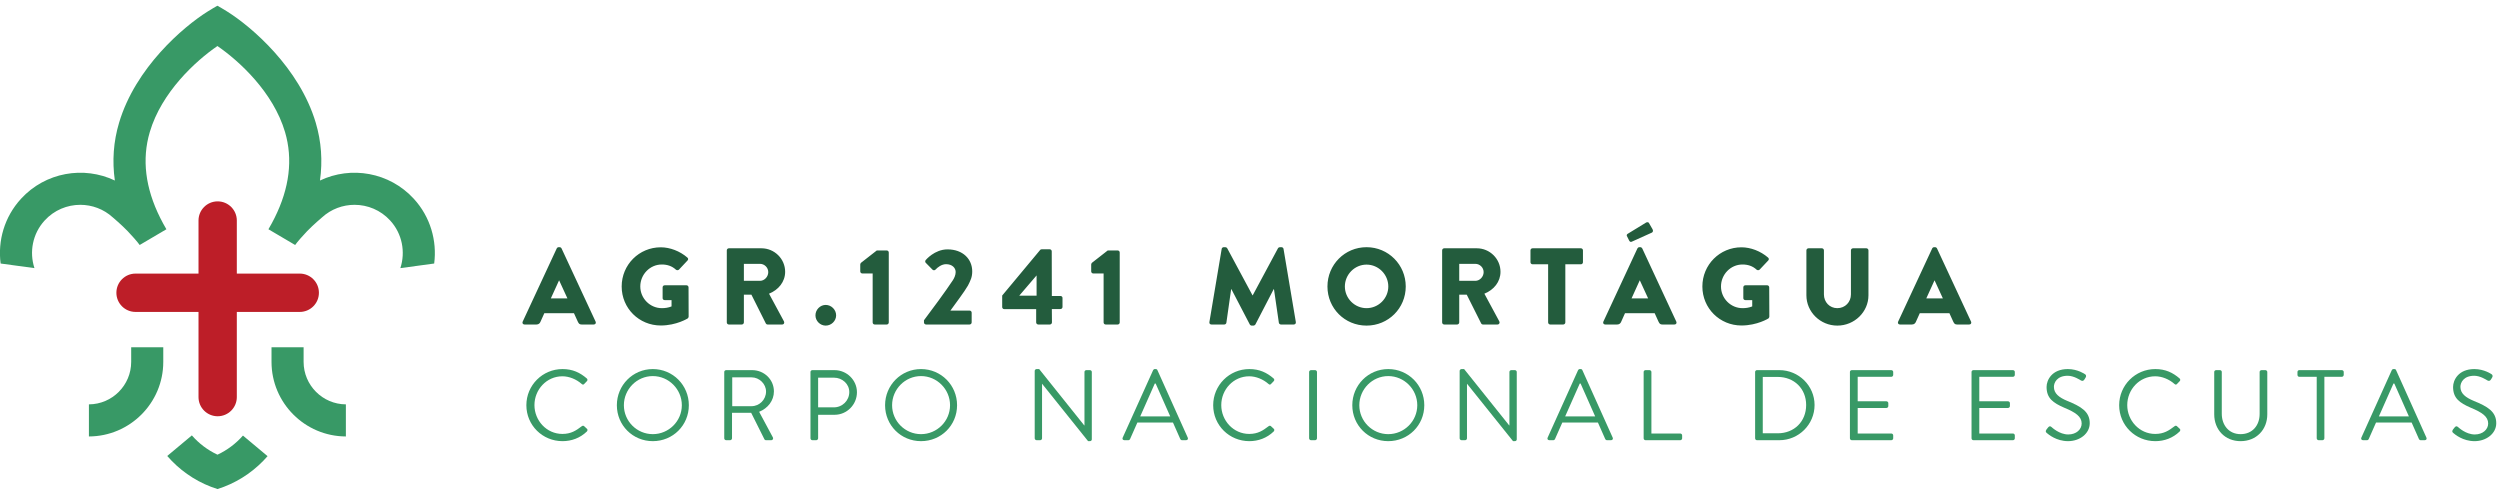 <svg xmlns="http://www.w3.org/2000/svg" width="391" height="77" viewBox="0 0 391 77" fill="none"><path d="M34.041 31.494C32.385 31.494 31.047 32.837 31.047 34.487V42.79H21.197C19.542 42.79 18.203 44.134 18.203 45.789C18.203 47.443 19.542 48.786 21.197 48.786H31.047V62.108C31.047 63.758 32.385 65.102 34.041 65.102C35.696 65.102 37.039 63.758 37.039 62.108V48.786H46.885C48.539 48.786 49.878 47.443 49.878 45.789C49.878 44.134 48.539 42.79 46.885 42.79H37.039V34.487C37.039 32.837 35.696 31.494 34.041 31.494Z" fill="#BD1E28"></path><path d="M64.717 31.086C60.897 26.92 54.897 25.922 50.044 28.233C50.473 25.173 50.26 22.151 49.383 19.199C46.822 10.583 39.35 4.189 35.5 1.782C34.901 1.407 34.394 1.112 34.003 0.896C33.612 1.112 33.105 1.407 32.507 1.782C28.657 4.189 21.184 10.583 18.623 19.199C17.742 22.151 17.529 25.173 17.962 28.233C13.11 25.922 7.11 26.92 3.289 31.086C0.682 33.926 -0.366 37.66 0.099 41.215L5.388 41.934C4.566 39.427 5.081 36.558 6.989 34.479C8.478 32.857 10.511 32.034 12.557 32.034C14.378 32.034 16.207 32.687 17.655 34.013C17.655 34.013 18.993 35.14 19.97 36.155C20.506 36.703 21.55 37.884 21.845 38.317L26.024 35.856C25.671 35.256 25.35 34.663 25.056 34.072C22.722 29.402 22.17 24.9 23.426 20.654C25.267 14.421 30.577 9.549 34.003 7.199C37.429 9.549 42.739 14.421 44.58 20.654C45.832 24.9 45.279 29.402 42.95 34.072C42.656 34.663 42.335 35.256 41.982 35.856L46.161 38.317C46.451 37.884 47.5 36.703 48.032 36.155C49.014 35.14 50.351 34.013 50.351 34.013C51.799 32.687 53.628 32.034 55.449 32.034C57.495 32.034 59.528 32.857 61.017 34.479C62.925 36.558 63.436 39.427 62.618 41.934L67.907 41.215C68.368 37.66 67.32 33.926 64.717 31.086Z" fill="#389966"></path><path d="M20.517 54.308V56.599C20.517 60.25 17.557 63.223 13.906 63.243V68.262C20.322 68.24 25.536 63.019 25.536 56.599V54.308H20.517Z" fill="#389966"></path><path d="M47.484 54.308V56.599C47.484 60.25 50.448 63.223 54.095 63.243V68.262C47.679 68.24 42.465 63.019 42.465 56.599V54.308H47.484Z" fill="#389966"></path><path d="M37.998 68.124C36.896 69.376 35.54 70.399 34.015 71.114C32.476 70.395 31.112 69.359 30.006 68.096L26.156 71.314C26.385 71.575 26.618 71.833 26.863 72.083C28.822 74.092 31.271 75.63 34.015 76.487C36.759 75.63 39.204 74.092 41.166 72.083C41.399 71.841 41.627 71.597 41.848 71.342L37.998 68.124Z" fill="#389966"></path><path d="M82.324 63.376C82.324 66.519 84.852 68.997 87.978 68.997C89.376 68.997 90.722 68.515 91.787 67.484C91.904 67.368 91.92 67.152 91.804 67.069L91.338 66.636C91.239 66.569 91.122 66.552 90.956 66.685C90.124 67.318 89.326 67.867 87.961 67.867C85.483 67.867 83.588 65.771 83.588 63.359C83.588 60.931 85.483 58.852 87.961 58.852C89.026 58.852 90.14 59.319 90.956 60.033C91.122 60.183 91.239 60.2 91.372 60.05L91.787 59.618C91.92 59.501 91.904 59.301 91.771 59.185C90.707 58.27 89.558 57.722 87.978 57.722C84.852 57.722 82.324 60.25 82.324 63.376Z" fill="#389966"></path><path d="M96.477 63.376C96.477 66.519 98.972 68.997 102.099 68.997C105.242 68.997 107.736 66.519 107.736 63.376C107.736 60.25 105.242 57.722 102.099 57.722C98.972 57.722 96.477 60.25 96.477 63.376ZM97.575 63.376C97.575 60.881 99.604 58.819 102.099 58.819C104.593 58.819 106.639 60.881 106.639 63.376C106.639 65.871 104.593 67.9 102.099 67.9C99.604 67.9 97.575 65.871 97.575 63.376Z" fill="#389966"></path><path d="M113.273 68.548C113.273 68.715 113.406 68.848 113.573 68.848H114.188C114.338 68.848 114.487 68.715 114.487 68.548V64.557H117.481L119.56 68.715C119.593 68.765 119.66 68.848 119.809 68.848H120.607C120.873 68.848 120.99 68.598 120.873 68.399L118.729 64.407C120.092 63.858 121.04 62.661 121.04 61.214C121.04 59.352 119.51 57.888 117.63 57.888H113.573C113.406 57.888 113.273 58.021 113.273 58.17V68.548ZM114.521 63.526V59.018H117.547C118.762 59.018 119.809 60.05 119.809 61.23C119.809 62.512 118.762 63.526 117.547 63.526H114.521Z" fill="#389966"></path><path d="M126.758 68.548C126.758 68.715 126.891 68.848 127.057 68.848H127.655C127.805 68.848 127.955 68.715 127.955 68.548V64.873H130.532C132.445 64.873 134.026 63.293 134.026 61.347C134.026 59.452 132.445 57.888 130.516 57.888H127.057C126.891 57.888 126.758 58.021 126.758 58.17V68.548ZM127.955 63.709V59.068H130.433C131.731 59.068 132.828 60.05 132.828 61.314C132.828 62.661 131.731 63.709 130.433 63.709H127.955Z" fill="#389966"></path><path d="M138.426 63.376C138.426 66.519 140.921 68.997 144.048 68.997C147.191 68.997 149.686 66.519 149.686 63.376C149.686 60.25 147.191 57.722 144.048 57.722C140.921 57.722 138.426 60.25 138.426 63.376ZM139.524 63.376C139.524 60.881 141.553 58.819 144.048 58.819C146.542 58.819 148.588 60.881 148.588 63.376C148.588 65.871 146.542 67.9 144.048 67.9C141.553 67.9 139.524 65.871 139.524 63.376Z" fill="#389966"></path><path d="M161.828 68.548C161.828 68.715 161.977 68.848 162.127 68.848H162.676C162.843 68.848 162.976 68.715 162.976 68.548V60.033H162.993L170.177 68.997H170.459C170.626 68.997 170.759 68.881 170.759 68.715V58.17C170.759 58.021 170.626 57.888 170.459 57.888H169.911C169.744 57.888 169.611 58.021 169.611 58.17V66.536C169.595 66.536 169.595 66.536 169.578 66.536L162.526 57.722H162.127C161.977 57.722 161.828 57.855 161.828 58.004V68.548Z" fill="#389966"></path><path d="M175.854 68.848H176.47C176.619 68.848 176.703 68.748 176.736 68.681L177.883 66.087H183.454L184.602 68.681C184.636 68.748 184.735 68.848 184.868 68.848H185.5C185.733 68.848 185.866 68.648 185.766 68.449L181.026 57.904C180.993 57.805 180.91 57.722 180.76 57.722H180.61C180.477 57.722 180.394 57.805 180.344 57.904L175.588 68.449C175.488 68.648 175.621 68.848 175.854 68.848ZM178.332 65.123L180.61 59.984H180.743C181.509 61.697 182.257 63.409 183.022 65.123H178.332Z" fill="#389966"></path><path d="M189.742 63.376C189.742 66.519 192.269 68.997 195.396 68.997C196.793 68.997 198.14 68.515 199.205 67.484C199.322 67.368 199.338 67.152 199.222 67.069L198.756 66.636C198.656 66.569 198.54 66.552 198.374 66.685C197.542 67.318 196.744 67.867 195.379 67.867C192.901 67.867 191.006 65.771 191.006 63.359C191.006 60.931 192.901 58.852 195.379 58.852C196.444 58.852 197.558 59.319 198.374 60.033C198.54 60.183 198.656 60.2 198.79 60.05L199.205 59.618C199.338 59.501 199.322 59.301 199.188 59.185C198.123 58.27 196.976 57.722 195.396 57.722C192.269 57.722 189.742 60.25 189.742 63.376Z" fill="#389966"></path><path d="M204.746 68.548C204.746 68.715 204.896 68.848 205.045 68.848H205.677C205.828 68.848 205.977 68.715 205.977 68.548V58.17C205.977 58.021 205.828 57.888 205.677 57.888H205.045C204.896 57.888 204.746 58.021 204.746 58.17V68.548Z" fill="#389966"></path><path d="M211.5 63.376C211.5 66.519 213.995 68.997 217.121 68.997C220.264 68.997 222.759 66.519 222.759 63.376C222.759 60.25 220.264 57.722 217.121 57.722C213.995 57.722 211.5 60.25 211.5 63.376ZM212.597 63.376C212.597 60.881 214.626 58.819 217.121 58.819C219.616 58.819 221.662 60.881 221.662 63.376C221.662 65.871 219.616 67.9 217.121 67.9C214.626 67.9 212.597 65.871 212.597 63.376Z" fill="#389966"></path><path d="M228.289 68.548C228.289 68.715 228.439 68.848 228.589 68.848H229.137C229.303 68.848 229.437 68.715 229.437 68.548V60.033H229.454L236.638 68.997H236.921C237.088 68.997 237.221 68.881 237.221 68.715V58.17C237.221 58.021 237.088 57.888 236.921 57.888H236.372C236.206 57.888 236.073 58.021 236.073 58.17V66.536C236.056 66.536 236.056 66.536 236.04 66.536L228.988 57.722H228.589C228.439 57.722 228.289 57.855 228.289 58.004V68.548Z" fill="#389966"></path><path d="M242.315 68.848H242.931C243.081 68.848 243.164 68.748 243.197 68.681L244.344 66.087H249.916L251.064 68.681C251.097 68.748 251.197 68.848 251.33 68.848H251.962C252.194 68.848 252.327 68.648 252.228 68.449L247.487 57.904C247.454 57.805 247.371 57.722 247.221 57.722H247.072C246.939 57.722 246.856 57.805 246.806 57.904L242.049 68.449C241.949 68.648 242.082 68.848 242.315 68.848ZM244.793 65.123L247.072 59.984H247.205C247.971 61.697 248.719 63.409 249.483 65.123H244.793Z" fill="#389966"></path><path d="M257.066 68.548C257.066 68.715 257.198 68.848 257.365 68.848H262.787C262.954 68.848 263.087 68.715 263.087 68.548V68.1C263.087 67.933 262.954 67.8 262.787 67.8H258.28V58.17C258.28 58.021 258.131 57.888 257.981 57.888H257.365C257.198 57.888 257.066 58.021 257.066 58.17V68.548Z" fill="#389966"></path><path d="M274.5 68.548C274.5 68.715 274.633 68.848 274.783 68.848H278.293C281.32 68.848 283.798 66.386 283.798 63.343C283.798 60.333 281.32 57.888 278.293 57.888H274.783C274.633 57.888 274.5 58.021 274.5 58.17V68.548ZM275.697 67.767V58.952H278.043C280.604 58.952 282.483 60.782 282.483 63.343C282.483 65.937 280.604 67.767 278.043 67.767H275.697Z" fill="#389966"></path><path d="M289.328 68.548C289.328 68.715 289.461 68.848 289.627 68.848H295.798C295.964 68.848 296.097 68.715 296.097 68.548V68.1C296.097 67.933 295.964 67.8 295.798 67.8H290.543V63.808H295.032C295.182 63.808 295.332 63.675 295.332 63.509V63.044C295.332 62.894 295.182 62.761 295.032 62.761H290.543V58.935H295.798C295.964 58.935 296.097 58.786 296.097 58.636V58.17C296.097 58.021 295.964 57.888 295.798 57.888H289.627C289.461 57.888 289.328 58.021 289.328 58.17V68.548Z" fill="#389966"></path><path d="M308.348 68.548C308.348 68.715 308.481 68.848 308.647 68.848H314.817C314.984 68.848 315.117 68.715 315.117 68.548V68.1C315.117 67.933 314.984 67.8 314.817 67.8H309.562V63.808H314.053C314.202 63.808 314.352 63.675 314.352 63.509V63.044C314.352 62.894 314.202 62.761 314.053 62.761H309.562V58.935H314.817C314.984 58.935 315.117 58.786 315.117 58.636V58.17C315.117 58.021 314.984 57.888 314.817 57.888H308.647C308.481 57.888 308.348 58.021 308.348 58.17V68.548Z" fill="#389966"></path><path d="M320.133 67.734C320.35 67.917 321.596 68.997 323.443 68.997C325.273 68.997 326.835 67.817 326.835 66.187C326.835 64.374 325.472 63.576 323.343 62.711C322.03 62.162 321.231 61.546 321.231 60.499C321.231 59.834 321.729 58.769 323.393 58.769C324.357 58.769 325.339 59.435 325.455 59.501C325.705 59.634 325.854 59.568 326.004 59.352C326.054 59.252 326.12 59.151 326.187 59.052C326.37 58.752 326.187 58.569 326.087 58.52C326.087 58.52 324.957 57.722 323.41 57.722C320.915 57.722 320.084 59.452 320.084 60.516C320.084 62.295 321.114 63.01 322.828 63.758C324.641 64.508 325.572 65.156 325.572 66.237C325.572 67.152 324.741 67.95 323.476 67.95C322.08 67.95 320.931 66.853 320.832 66.769C320.616 66.569 320.433 66.702 320.283 66.903C320.2 67.001 320.117 67.102 320.05 67.202C319.851 67.501 320.017 67.634 320.133 67.734Z" fill="#389966"></path><path d="M331.438 63.376C331.438 66.519 333.965 68.997 337.092 68.997C338.489 68.997 339.836 68.515 340.9 67.484C341.017 67.368 341.033 67.152 340.917 67.069L340.451 66.636C340.352 66.569 340.235 66.552 340.069 66.685C339.238 67.318 338.439 67.867 337.075 67.867C334.597 67.867 332.701 65.771 332.701 63.359C332.701 60.931 334.597 58.852 337.075 58.852C338.139 58.852 339.254 59.319 340.069 60.033C340.235 60.183 340.352 60.2 340.485 60.05L340.9 59.618C341.033 59.501 341.017 59.301 340.884 59.185C339.82 58.27 338.671 57.722 337.092 57.722C333.965 57.722 331.438 60.25 331.438 63.376Z" fill="#389966"></path><path d="M346.305 64.807C346.305 67.185 347.968 68.997 350.429 68.997C352.907 68.997 354.604 67.185 354.604 64.807V58.17C354.604 58.021 354.455 57.888 354.305 57.888H353.706C353.54 57.888 353.406 58.021 353.406 58.17V64.74C353.406 66.536 352.276 67.9 350.429 67.9C348.601 67.9 347.486 66.503 347.486 64.707V58.17C347.486 58.021 347.369 57.888 347.186 57.888H346.605C346.438 57.888 346.305 58.021 346.305 58.17V64.807Z" fill="#389966"></path><path d="M362.334 68.548C362.334 68.715 362.484 68.848 362.633 68.848H363.233C363.382 68.848 363.532 68.715 363.532 68.548V58.935H366.259C366.426 58.935 366.559 58.786 366.559 58.636V58.17C366.559 58.021 366.426 57.888 366.259 57.888H359.606C359.44 57.888 359.324 58.021 359.324 58.17V58.636C359.324 58.786 359.44 58.935 359.606 58.935H362.334V68.548Z" fill="#389966"></path><path d="M369.581 68.848H370.196C370.345 68.848 370.428 68.748 370.462 68.681L371.61 66.087H377.181L378.328 68.681C378.362 68.748 378.461 68.848 378.595 68.848H379.227C379.46 68.848 379.593 68.648 379.493 68.449L374.753 57.904C374.72 57.805 374.637 57.722 374.487 57.722H374.337C374.204 57.722 374.121 57.805 374.071 57.904L369.315 68.449C369.215 68.648 369.348 68.848 369.581 68.848ZM372.059 65.123L374.337 59.984H374.47C375.235 61.697 375.983 63.409 376.749 65.123H372.059Z" fill="#389966"></path><path d="M383.712 67.734C383.928 67.917 385.175 68.997 387.021 68.997C388.851 68.997 390.414 67.817 390.414 66.187C390.414 64.374 389.051 63.576 386.922 62.711C385.607 62.162 384.809 61.546 384.809 60.499C384.809 59.834 385.308 58.769 386.971 58.769C387.936 58.769 388.917 59.435 389.034 59.501C389.283 59.634 389.433 59.568 389.583 59.352C389.632 59.252 389.699 59.151 389.765 59.052C389.948 58.752 389.765 58.569 389.666 58.52C389.666 58.52 388.535 57.722 386.988 57.722C384.493 57.722 383.662 59.452 383.662 60.516C383.662 62.295 384.693 63.01 386.406 63.758C388.218 64.508 389.15 65.156 389.15 66.237C389.15 67.152 388.318 67.95 387.054 67.95C385.657 67.95 384.51 66.853 384.41 66.769C384.194 66.569 384.011 66.702 383.861 66.903C383.778 67.001 383.695 67.102 383.629 67.202C383.428 67.501 383.595 67.634 383.712 67.734Z" fill="#389966"></path><path d="M82.033 50.753H83.908C84.249 50.753 84.436 50.549 84.519 50.346L85.135 48.982H89.767L90.378 50.324C90.531 50.649 90.668 50.753 90.976 50.753H92.864C93.122 50.753 93.259 50.533 93.155 50.308L87.824 38.849C87.775 38.745 87.654 38.661 87.534 38.661H87.364C87.246 38.661 87.126 38.745 87.076 38.849L81.746 50.308C81.642 50.533 81.78 50.753 82.033 50.753ZM86.153 46.666L87.434 43.855H87.451L88.744 46.666H86.153ZM97.23 44.807C97.23 48.217 99.953 50.907 103.343 50.907C105.812 50.907 107.566 49.796 107.566 49.796C107.637 49.746 107.703 49.61 107.703 49.526L107.687 44.945C107.687 44.774 107.55 44.62 107.379 44.62H103.958C103.77 44.62 103.633 44.757 103.633 44.945V46.633C103.633 46.803 103.77 46.936 103.958 46.936H105.03V47.925C104.519 48.13 104.008 48.196 103.513 48.196C101.659 48.196 100.141 46.666 100.141 44.807C100.141 42.936 101.642 41.368 103.496 41.368C104.331 41.368 105.08 41.589 105.729 42.188C105.866 42.288 106.053 42.288 106.19 42.167L107.533 40.737C107.67 40.6 107.653 40.395 107.5 40.279C106.34 39.273 104.776 38.678 103.346 38.678C99.953 38.678 97.23 41.402 97.23 44.807ZM113.671 50.429C113.671 50.599 113.808 50.753 113.994 50.753H116.02C116.19 50.753 116.343 50.599 116.343 50.429V46.088H117.521L119.782 50.599C119.815 50.666 119.92 50.753 120.057 50.753H122.323C122.61 50.753 122.73 50.479 122.61 50.258L120.277 45.934C121.757 45.335 122.797 44.075 122.797 42.508C122.797 40.483 121.129 38.832 119.084 38.832H113.994C113.808 38.832 113.671 38.986 113.671 39.152V50.429ZM116.343 43.922V41.265H118.864C119.562 41.265 120.156 41.847 120.156 42.562C120.156 43.277 119.562 43.922 118.864 43.922H116.343ZM127.537 49.323C127.537 50.191 128.269 50.924 129.138 50.924C130.023 50.924 130.771 50.191 130.771 49.323C130.771 48.437 130.023 47.689 129.138 47.689C128.269 47.689 127.537 48.437 127.537 49.323ZM136.484 50.429C136.484 50.599 136.617 50.753 136.805 50.753H138.696C138.867 50.753 139.004 50.599 139.004 50.429V39.494C139.004 39.322 138.867 39.173 138.696 39.173H137.129L134.643 41.115C134.593 41.165 134.543 41.302 134.543 41.368V42.441C134.543 42.611 134.676 42.766 134.846 42.766H136.484V50.429ZM144.509 50.429C144.509 50.599 144.646 50.753 144.833 50.753H151.644C151.815 50.753 151.968 50.599 151.968 50.429V48.895C151.968 48.723 151.815 48.574 151.644 48.574H148.646C149.449 47.447 150.845 45.626 151.39 44.657C151.798 43.855 152.056 43.344 152.056 42.441C152.056 40.55 150.622 39.003 148.188 39.003C146.16 39.003 144.783 40.67 144.783 40.67C144.663 40.807 144.679 41.011 144.8 41.115L145.835 42.167C145.972 42.304 146.177 42.304 146.314 42.167C146.638 41.809 147.27 41.318 147.964 41.318C148.921 41.318 149.466 41.896 149.466 42.545C149.466 43.019 149.245 43.497 149.021 43.839C148.018 45.373 145.499 48.795 144.509 50.088V50.429ZM157.066 48.35H162.056V50.429C162.056 50.599 162.209 50.753 162.379 50.753H164.2C164.371 50.753 164.525 50.599 164.525 50.429L164.508 48.333H165.851C166.043 48.333 166.176 48.179 166.176 48.009V46.595C166.176 46.428 166.043 46.291 165.851 46.291H164.508L164.492 39.306C164.492 39.119 164.338 38.986 164.167 38.986H162.941C162.787 38.986 162.737 39.036 162.687 39.086L156.742 46.221V48.029C156.742 48.196 156.878 48.35 157.066 48.35ZM159.415 46.238L162.122 43.074V46.238H159.415ZM172.604 50.429C172.604 50.599 172.737 50.753 172.924 50.753H174.816C174.986 50.753 175.124 50.599 175.124 50.429V39.494C175.124 39.322 174.986 39.173 174.816 39.173H173.248L170.762 41.115C170.712 41.165 170.663 41.302 170.663 41.368V42.441C170.663 42.611 170.796 42.766 170.966 42.766H172.604V50.429ZM189.148 50.379C189.111 50.599 189.264 50.753 189.469 50.753H191.48C191.651 50.753 191.784 50.616 191.805 50.479L192.553 45.218H192.586L195.463 50.736C195.513 50.836 195.651 50.924 195.755 50.924H196.063C196.146 50.924 196.3 50.836 196.349 50.736L199.21 45.218H199.247L200.013 50.479C200.029 50.616 200.183 50.753 200.337 50.753H202.345C202.549 50.753 202.703 50.599 202.67 50.379L200.744 38.932C200.728 38.779 200.574 38.661 200.436 38.661H200.166C200.079 38.661 199.925 38.728 199.875 38.832L195.925 46.188H195.892L191.938 38.832C191.888 38.728 191.734 38.661 191.651 38.661H191.377C191.24 38.661 191.086 38.779 191.07 38.932L189.148 50.379ZM207.613 44.807C207.613 48.217 210.32 50.924 213.726 50.924C217.131 50.924 219.858 48.217 219.858 44.807C219.858 41.402 217.131 38.661 213.726 38.661C210.32 38.661 207.613 41.402 207.613 44.807ZM210.337 44.807C210.337 42.936 211.87 41.385 213.726 41.385C215.6 41.385 217.131 42.936 217.131 44.807C217.131 46.666 215.6 48.196 213.726 48.196C211.87 48.196 210.337 46.666 210.337 44.807ZM225.55 50.429C225.55 50.599 225.688 50.753 225.875 50.753H227.899C228.07 50.753 228.224 50.599 228.224 50.429V46.088H229.4L231.662 50.599C231.699 50.666 231.799 50.753 231.937 50.753H234.203C234.489 50.753 234.611 50.479 234.489 50.258L232.157 45.934C233.642 45.335 234.677 44.075 234.677 42.508C234.677 40.483 233.01 38.832 230.968 38.832H225.875C225.688 38.832 225.55 38.986 225.55 39.156V50.429ZM228.224 43.922V41.265H230.744C231.442 41.265 232.041 41.847 232.041 42.562C232.041 43.277 231.442 43.922 230.744 43.922H228.224ZM242.127 50.429C242.127 50.599 242.278 50.753 242.448 50.753H244.494C244.664 50.753 244.818 50.599 244.818 50.429V41.335H247.25C247.441 41.335 247.574 41.182 247.574 41.011V39.152C247.574 38.986 247.438 38.832 247.25 38.832H239.691C239.504 38.832 239.366 38.986 239.366 39.152V41.011C239.366 41.182 239.504 41.335 239.691 41.335H242.127V50.429ZM251.055 50.753H252.93C253.267 50.753 253.458 50.549 253.541 50.346L254.152 48.982H258.789L259.4 50.324C259.553 50.649 259.69 50.753 259.994 50.753H261.886C262.144 50.753 262.277 50.533 262.177 50.308L256.846 38.849C256.793 38.745 256.676 38.661 256.556 38.661H256.385C256.265 38.661 256.148 38.745 256.094 38.849L250.764 50.308C250.664 50.533 250.801 50.753 251.055 50.753ZM255.175 46.666L256.451 43.855H256.473L257.766 46.666H255.175ZM255.262 37.776L258.36 36.379C258.497 36.292 258.597 36.122 258.464 35.867L257.886 34.861C257.799 34.708 257.545 34.745 257.441 34.812L254.547 36.583C254.46 36.65 254.377 36.77 254.444 36.907L254.8 37.623C254.889 37.793 255.038 37.913 255.262 37.776ZM266.251 44.807C266.251 48.217 268.975 50.907 272.363 50.907C274.834 50.907 276.588 49.801 276.588 49.801C276.655 49.746 276.725 49.61 276.725 49.526L276.705 44.945C276.705 44.774 276.572 44.62 276.401 44.62H272.975C272.788 44.62 272.655 44.757 272.655 44.945V46.633C272.655 46.803 272.788 46.936 272.975 46.936H274.048V47.925C273.54 48.13 273.03 48.196 272.535 48.196C270.676 48.196 269.163 46.666 269.163 44.807C269.163 42.936 270.659 41.368 272.518 41.368C273.353 41.368 274.101 41.589 274.746 42.188C274.884 42.288 275.07 42.288 275.207 42.167L276.555 40.737C276.688 40.6 276.671 40.395 276.518 40.279C275.362 39.273 273.794 38.678 272.363 38.678C268.975 38.678 266.251 41.402 266.251 44.807ZM282.521 46.188C282.521 48.778 284.684 50.924 287.357 50.924C290.047 50.924 292.226 48.778 292.226 46.188V39.152C292.226 38.986 292.072 38.832 291.902 38.832H289.81C289.623 38.832 289.485 38.986 289.485 39.152V46.051C289.485 47.244 288.584 48.196 287.357 48.196C286.147 48.196 285.262 47.244 285.262 46.051V39.152C285.262 38.986 285.125 38.832 284.937 38.832H282.841C282.671 38.832 282.521 38.986 282.521 39.152V46.188ZM297.153 50.753H299.028C299.37 50.753 299.556 50.549 299.64 50.346L300.255 48.982H304.886L305.497 50.324C305.652 50.649 305.789 50.753 306.097 50.753H307.984C308.243 50.753 308.376 50.533 308.276 50.308L302.945 38.849C302.895 38.745 302.775 38.661 302.654 38.661H302.483C302.367 38.661 302.247 38.745 302.197 38.849L296.866 50.308C296.762 50.533 296.899 50.753 297.153 50.753ZM301.274 46.666L302.554 43.855H302.57L303.864 46.666H301.274Z" fill="#235C3D"></path></svg>